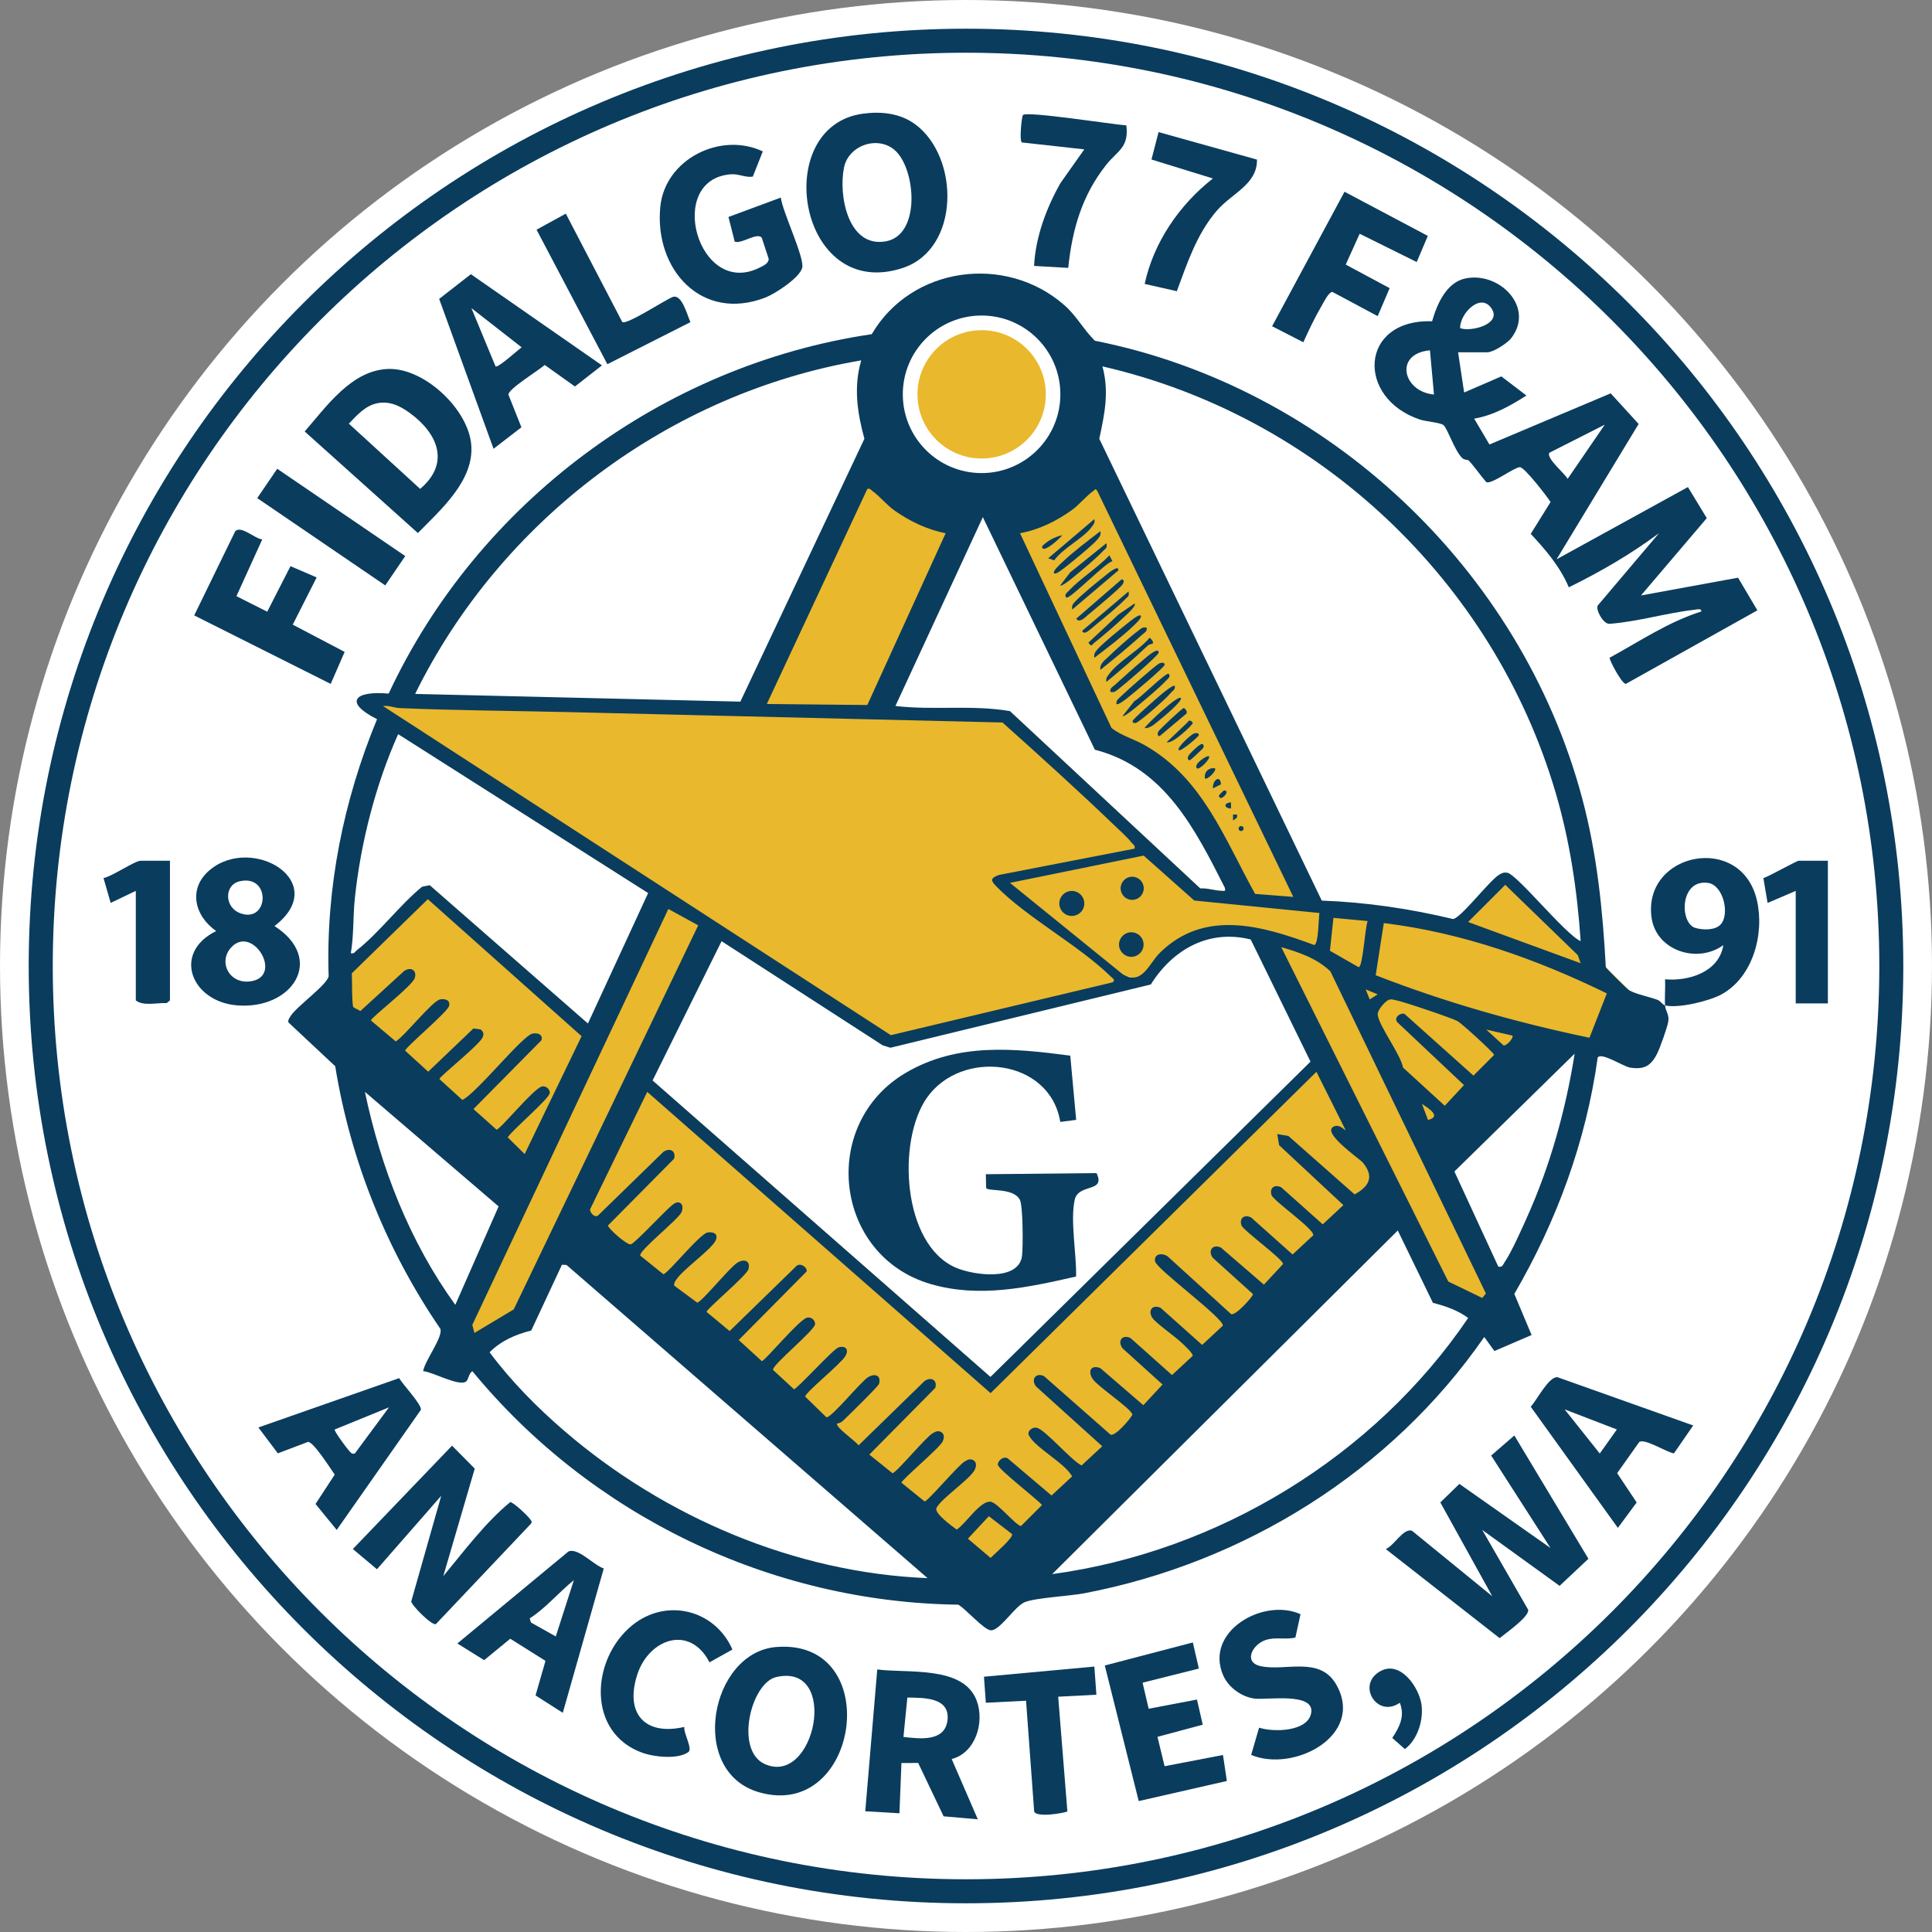<svg xmlns="http://www.w3.org/2000/svg" id="Layer_1" viewBox="0 0 348.624 348.624"><rect x="0" y="0" width="348.624" height="348.624" fill="#808080" stroke="none"/><circle cx="174.312" cy="174.312" r="174.312" style="fill:#fff;"></circle><polyline points="66.416 126.416 182.23 128.317 214.313 158.203 216.587 160.321 226.48 161.306 257.95 166.876 260.56 181.233 252.21 184.52 234.13 172.097 228.583 168.834 224.668 167.529 217.489 168.181 209.246 171.983 207.658 177.648 202.569 175.788 189.428 167.202 182.246 159.311 204.726 153.14 206.722 164.592" style="fill:#e9b82c;"></polyline><polyline points="81.752 239.639 156.799 83.998 173.766 93.46 159.083 128.047 129.064 164.266 125.475 176.665 116.792 197.026 93.172 238.66 81.099 242.902" style="fill:#e9b82c;"></polyline><polygon points="56.954 181.233 77.535 159.733 178.728 248.473 178.798 294.186 164.63 274.552 104.592 228.219 57.28 188.411 56.954 181.233" style="fill:#e9b82c;"></polygon><polygon points="68.042 129.777 143.421 177.317 159.274 188.621 203.459 177.97 204.141 168.224 160.715 135.552 121.886 132.942 70.138 125.16 66.416 126.416 68.042 129.777" style="fill:#e9b82c;"></polygon><polygon points="271.632 159.675 289.77 174.53 293.961 178.679 292.537 183.191 286.813 187.258 277.201 191.022 267.412 201.463 184.86 281.078 176.05 284.994 176.05 252.038 178.728 248.473 257.623 173.075 255.339 165.897 264.925 166.379 271.632 159.675" style="fill:#e9b82c;"></polygon><polygon points="199.87 83.998 236.088 163.287 263.497 217.451 271.328 236.703 263.17 235.071 259.255 232.461 225.69 169.529 218.795 149.909 209.658 137.51 197.586 131.963 180.945 93.46 199.87 83.998" style="fill:#e9b82c;"></polygon><path d="M343.444,174.312c0,93.409-75.723,169.132-169.132,169.132S5.18,267.721,5.18,174.312,80.903,5.18,174.312,5.18s169.132,75.723,169.132,169.132ZM339.116,174.312c0-91.016-73.783-164.798-164.798-164.798S9.52,83.296,9.52,174.312s73.783,164.798,164.798,164.798,164.798-73.783,164.798-164.798Z" style="fill:#0a3c5d;"></path><path d="M140.11,297.193c19.608-1.52,15.025,31.528-3.193,26.2-12.848-3.758-8.737-25.275,3.193-26.2ZM140.076,302.619c-4.584,1.052-7.542,13.241-2.073,15.699,9.113,4.096,13.579-18.338,2.073-15.699Z" style="fill:#0a3c5d;"></path><polygon points="215.242 296.376 216.334 301.087 206.176 303.635 207.274 308.337 215.988 306.679 217.03 311.214 208.864 313.405 210.146 318.709 220.683 316.682 221.382 321.373 205.478 324.998 199.356 300.534 215.242 296.376" style="fill:#0a3c5d;"></polygon><path d="M225.769,316.67l1.43-4.914c2.556.83,8.714.768,9.387-2.592.778-3.884-8.018-2.361-10.25-2.664-2.327-.317-4.672-2.024-5.612-4.179-3.454-7.922,7.249-14.081,13.951-11.041l-.922,4.206c-1.801.45-3.533-.153-5.357.445-2.399.787-4.098,4.02-.926,4.72,4.482.99,10.702-1.91,13.677,3.366,5.16,9.151-7.694,15.888-15.378,12.652Z" style="fill:#0a3c5d;"></path><path d="M123.49,311.617c-.198,1.055,1.528,3.932.742,4.521-1.824,1.368-6.106.918-8.178.197-10.271-3.575-9.441-16.975-1.986-23.044,6.192-5.041,14.954-2.825,18.098,4.363l-4.141,2.304c-3.548-6.882-10.945-4.239-13.036,2.232-2.254,6.977,1.345,11.084,8.501,9.427Z" style="fill:#0a3c5d;"></path><path d="M197.475,300.727l.365,5.08-6.893.359,1.657,20.681c-.187.266-6.192,1.34-6.007-.19l-1.448-19.766-7.255.366-.34-4.697,19.922-1.833Z" style="fill:#0a3c5d;"></path><path d="M252.59,307.257c-4.136,2.898-7.957-3.387-3.396-5.756,3.547-1.842,6.836,2.958,7.3,6.022.425,2.806-.699,6.406-2.988,8.095l-2.277-2.012c1.316-1.978,2.324-3.928,1.361-6.349Z" style="fill:#0a3c5d;"></path><path d="M171.729,317.415l4.713,10.872-6.169-.537-4.589-9.629-3.023.013-.359,9.069-6.168-.367,2.166-25.59c5.426.741,15.573-.781,17.951,5.658,1.434,3.883-.19,9.377-4.523,10.511ZM163.024,313.422c2.934.348,7.571.945,7.961-3.128.387-4.05-4.352-3.931-7.257-3.974l-.704,7.102Z" style="fill:#0a3c5d;"></path><path d="M137.645,27.318l-1.803,4.558c-1.414.198-2.503-.543-4.002-.424-11.849.939-5.864,22.402,5.213,16.846.658-.33,1.62-.716,1.661-1.568l-1.252-3.829c-.821-1.043-3.581,1.135-4.881.716l-1.132-4.466,9.452-3.5c.256,2.474,4.349,10.929,3.85,12.7-.51,1.811-4.883,4.662-6.652,5.345-11.564,4.461-20.077-5.177-18.947-16.409.863-8.572,10.877-13.57,18.492-9.969Z" style="fill:#0a3c5d;"></path><path d="M47.325,97.327l-4.66,10.25,5.555,2.804,4.197-8.214,4.723,2.026-4.317,8.523,9.369,4.918-2.518,5.773-24.629-12.358,7.408-15.207c1.112-1.055,3.52,1.386,4.872,1.485Z" style="fill:#0a3c5d;"></path><path d="M257.646,42.571l-2.005,4.713-10.294-5.104-2.514,5.565,7.924,4.254-2.157,5.049-8.163-4.367c-.696-.006-1.644,1.986-2.047,2.672-1.149,1.954-2.269,4.329-3.206,6.408l-5.636-2.891,13.068-24.269,15.031,7.969Z" style="fill:#0a3c5d;"></path><path d="M226.814,28.798c.096,4.456-4.516,6.064-7.228,9.202-3.619,4.187-5.339,9.439-7.231,14.548l-5.802-1.317c1.613-7.501,6.28-14.299,12.31-19.024l-11.085-3.424,1.283-4.946,17.753,4.962Z" style="fill:#0a3c5d;"></path><path d="M203.248,22.626c.5,4.007-1.644,4.614-3.586,7.054-4.409,5.542-6.172,11.667-6.905,18.66l-6.162-.357c.268-5.233,2.212-10.449,4.785-14.981l4.28-6.051-11.261-1.247c-.495-.335-.043-4.596.182-4.939.514-.785,16.438,1.723,18.666,1.861Z" style="fill:#0a3c5d;"></path><rect x="56.568" y="81.13" width="6.406" height="27.961" transform="translate(-52.483 90.915) rotate(-55.712)" style="fill:#0a3c5d;"></rect><path d="M263.11,63.574l1.09,7.253,6.712-2.908,4.525,3.453c-2.894,1.847-5.968,3.583-9.427,4.172l2.757,4.662,21.878-9.227,5.043,5.523-14.807,24.422,23.697-13.033,3.406,5.603-11.874,13.956,17.519-3.207,3.484,5.892-23.741,13.274c-.773-.041-3.064-4.479-2.912-4.726,5.403-2.955,10.593-6.467,16.524-8.336.087-.64-.824-.359-1.221-.315-4.974.55-10.215,2.147-15.281,2.531-1.114.163-2.568-2.468-2.185-3.29l11.071-13.064c-5.079,3.785-10.596,6.979-16.283,9.77-1.572-3.725-4.142-6.719-6.865-9.641l3.576-5.756c-.673-1.033-4.748-6.355-5.559-6.282-1.157.104-5.129,3.181-6.05,2.69-1.034-1.186-2.053-2.692-3.105-3.831-.293-.318-.78-.063-1.242-.518-1.368-1.344-2.572-5.18-3.357-5.922-.479-.453-3.206-.659-4.253-1.008-11.564-3.855-10.936-18.166,2.189-17.736.873-3.051,2.551-7.025,6.043-7.737,6.148-1.255,12.514,5.248,8.239,10.777-.72.931-3.237,2.558-4.332,2.558h-5.258ZM263.474,59.22c1.98.695,7.344-.684,5.773-3.385-1.892-3.252-5.818.635-5.773,3.385ZM258.032,63.213c-6.562.602-4.877,7.499.725,7.974l-.725-7.974ZM289.578,76.629l-9.997,5.068c-.625.987,2.81,3.752,3.293,4.715l6.705-9.784Z" style="fill:#0a3c5d;"></path><path d="M155.687,20.516c3.326-.455,6.762-.085,9.484,1.933,8.009,5.939,8.12,22.495-2.306,25.914-18.882,6.193-23.951-25.554-7.178-27.847ZM161.811,27.438c-2.984-3.16-8.629-1.404-9.502,2.754-1.052,5.009.706,14.595,7.552,13.352,6.203-1.126,5.418-12.434,1.95-16.106Z" style="fill:#0a3c5d;"></path><path d="M70.113,66.575c6.443-.176,14.281,7.184,14.91,13.537.648,6.535-5.488,11.852-9.62,16.072l-20.423-18.325c3.94-4.518,8.483-11.103,15.132-11.284ZM68.289,72.723c-2.289.367-3.836,2.158-5.34,3.724l12.866,11.77c5.471-4.619,3.193-10.016-1.875-13.702-1.684-1.225-3.506-2.136-5.651-1.792Z" style="fill:#0a3c5d;"></path><path d="M112.287,58.111c.793.563,7.681-3.961,9.056-4.506,1.701-.673,2.654,3.274,3.246,4.524l-14.993,7.59-12.777-24.273,5.281-2.894,10.188,19.559Z" style="fill:#0a3c5d;"></path><path d="M89.056,80.979l-9.808-27.042,5.717-4.458,23.659,16.453-4.88,3.812-5.446-3.885c-.985.882-6.642,4.37-6.555,5.355l2.343,5.89-5.031,3.876ZM89.418,66.111c.439.322,4.03-2.948,4.703-3.444l-9.059-7.068,4.356,10.511Z" style="fill:#0a3c5d;"></path><path d="M30.669,155.317v25.202l-.601.487c-1.736-.098-4.183.603-5.563-.487v-19.763l-4.535,2.167-1.293-4.484c1.527-.263,5.635-3.123,6.734-3.123h5.258Z" style="fill:#0a3c5d;"></path><path d="M39.01,168.004c-3.942-2.739-5.146-7.722-1.096-11.062,7.695-6.347,21.921,2.228,11.619,10.161,9.253,5.961,3.2,15.099-6.71,14.317-8.32-.656-11.819-9.481-3.813-13.416ZM43.258,159.02c-2.83.638-2.837,4.769.201,5.809,5.069,1.736,5.487-7.09-.201-5.809ZM41.661,171.022c-2.409,2.712-.083,6.911,3.982,5.975,5.357-1.233-.193-10.24-3.982-5.975Z" style="fill:#0a3c5d;"></path><path d="M329.833,155.317v25.746h-5.802v-20.307l-5.075,2.176-.757-4.48c.963-.288,6.009-3.135,6.376-3.135h5.258Z" style="fill:#0a3c5d;"></path><path d="M267.465,276.071l8.292,14.406c.199,1.279-4.054,4.206-5.15,5.123l-20.551-16.08c1.539-.619,3.156-3.805,4.723-3.307l14.494,11.822-9.368-16.927,3.438-3.342,16.444,11.567-10.71-16.686,4.181-3.62,13.368,22.248-5.201,4.887-13.961-10.092Z" style="fill:#0a3c5d;"></path><path d="M305.536,257.22l-3.481,5.042c-1.314-.204-5.182-2.696-6.24-2.08l-4.005,5.645,3.522,5.285-3.393,4.59-15.727-21.864c1.088-1.152,3.228-5.43,4.815-5.331l24.509,8.714ZM291.758,257.946l-9.427-3.63,6.344,7.969,3.082-4.339Z" style="fill:#0a3c5d;"></path><path d="M79.99,284.411c3.813-4.592,7.517-9.589,12.081-13.365.604.053,3.141,2.453,3.53,3.019.22.32.519.492.181.915l-17.138,18.096c-.817.215-4.396-3.424-4.435-4.108l5.411-19.061-11.6,13.26-4.345-3.65,17.893-18.649,4.099,4.136-5.677,19.408Z" style="fill:#0a3c5d;"></path><path d="M60.761,276.07l-3.823-4.681,3.461-5.301c-.738-1.039-3.81-5.919-4.819-5.903l-5.441,2.063-3.515-4.666,25.401-8.901c.621,1.109,4.14,4.813,3.921,5.722l-15.185,21.666ZM64.024,262.289l6.168-8.338-9.787,3.992c-.21.224,2.212,3.458,2.546,3.797.344.35.468.69,1.074.549Z" style="fill:#0a3c5d;"></path><path d="M108.95,283.019l-7.396,26.052-4.916-3.137,1.795-6.235-6.362-3.995-4.709,3.865-4.832-3.009,20.039-16.595c1.749-.757,4.58,2.493,6.38,3.056ZM100.29,295.289l3.263-10.153c-2.694,2.162-5.105,5.078-7.971,6.897l.225.748,4.484,2.508Z" style="fill:#0a3c5d;"></path><path d="M300.46,181.426c-.101-1.556.073-3.156-.002-4.716,4.325.382,9.742-1.323,10.514-6.163-4.673,3.403-12.135,1.027-12.955-4.989-1.602-11.754,16.209-15.378,19.022-3.07,1.381,6.044-.714,13.844-6.414,16.955-2.229,1.216-7.778,2.548-10.166,1.982.068,1.044.782,1.599.58,2.906-.155,1.001-1.479,4.693-1.962,5.685-1.105,2.269-2.337,3.046-4.943,2.628-1.22-.195-5.172-2.846-5.836-1.803-2.091,15.094-7.406,29.537-15.04,42.641l3.114,7.421-6.712,2.887-1.83-2.533c-16.752,24.206-43.201,40.716-72.16,46.243-2.722.519-8.692.799-10.733,1.597-1.818.711-4.459,5.145-6.141,5.088-1.223-.041-4.561-3.902-5.873-4.625-33.917-.435-66.269-16.093-87.681-42.131-.625.357-.699,1.454-1.082,1.813-1.17,1.094-6.098-1.702-7.803-1.825.304-1.891,3.554-6.045,3.119-7.614-9.7-14.174-16.233-30.388-18.985-47.406l-8.447-7.909c-.094-.46.151-.733.361-1.088,1.02-1.724,6.594-5.638,6.901-7.241-.531-15.893,2.686-31.759,8.733-46.383-6.15-3.106-3.989-5.172,2.096-4.617,16.071-34.45,49.449-59.295,87.17-64.856,7.149-12.225,24.167-14.519,34.733-5.256,2.248,1.971,3.458,4.397,5.529,6.437,41.979,8.338,76.872,41.221,87.92,82.513,2.693,10.067,3.712,20.133,4.28,30.532.122.268,3.807,3.923,4.191,4.149,1.225.723,3.669,1.194,5.147,1.745.504.188.935.903,1.353,1.002ZM191.339,71.151c0-7.851-6.364-14.215-14.215-14.215s-14.215,6.364-14.215,14.215,6.364,14.215,14.215,14.215,14.215-6.364,14.215-14.215ZM155.41,65.026c-34.616,5.882-65.059,28.797-80.5,60.19l58.685,1.393,22.385-47.437c-1.284-4.691-1.987-9.369-.57-14.146ZM285.226,169.822c-.625-9.138-1.941-18.046-4.53-26.833-11.262-38.218-42.908-67.962-81.766-76.877,1.247,4.55.397,8.591-.568,13.063l40.148,83.335c7.995.291,15.922,1.465,23.688,3.325,1.412-.146,6.582-6.968,8.325-7.997.519-.307.815-.451,1.45-.358,1.766.26,10.513,11.187,13.253,12.342ZM170.642,96.213c-3.286-.619-6.472-2.153-9.18-4.059-1.51-1.063-2.812-2.71-4.051-3.564-.306-.211-.358-.505-.907-.357l-18.134,38.798,18.134.188,14.139-31.006ZM233.373,161.843l-35.363-73.24c-.424-.603-.351-.255-.716-.012-1.109.738-2.551,2.486-3.84,3.416-2.765,1.997-6.012,3.613-9.397,4.206l16.515,35.156c1.695,1.347,4.023,1.984,5.976,3.09,10.472,5.933,14.393,16.875,19.932,26.846l6.893.537ZM197.565,135.282l-20.215-41.966-15.772,34.077c6.86.812,13.845-.249,20.652.924l34.356,32.003c1.317-.114,2.629.427,3.909.45.563.01.634.076.542-.546-5.404-10.65-10.899-21.693-23.472-24.942ZM204.726,153.14c.163-.629-.261-.725-.54-1.088-.76-.99-2.297-2.35-3.256-3.271-6.517-6.257-13.347-12.421-20.03-18.408l-78.265-1.875c-10.074-.241-20.379-.291-30.46-.725-1.034-.045-2.013-.503-3.067-.374l91.646,59.395,39.993-9.532c.65-.397-.048-.789-.365-1.099-5.796-5.665-15.15-10.606-20.682-16.304-1.035-1.066-.886-1.456.578-1.979l24.45-4.741ZM116.954,161.15l-45.108-28.672c-4.07,9.093-6.76,19.625-7.811,29.553-.352,3.32-.17,6.708-.728,9.965.627.164.725-.258,1.089-.539,3.897-3.015,7.808-8.226,11.763-11.445l1.375-.279,28.556,24.956,10.864-23.539ZM238.088,164.747l-22.591-2.25-2.83-2.515-6.294-5.593-24.128,4.921,20.323,16.477c3.485,2.159,4.754-1.891,6.677-3.805,8.059-8.02,18.52-4.935,27.91-1.455.796-.189.761-4.838.932-5.781ZM310.498,166.807c1.684-1.846.465-7.091-2.269-7.486-5.135-.742-5.193,7.247-2.317,8.117,1.343.406,3.584.468,4.586-.631ZM285.226,173.811l-.523-1.468-13.072-12.667-6.707,6.704,20.301,7.432ZM63.749,181.71c.108.183,1.002.491,1.262.746l7.884-7.213c1.148-.838,2.376-.235,1.956,1.215-.42,1.449-7.912,7.136-7.913,7.688l4.477,3.782c1.701-1.066,6.629-7.376,8.043-7.598.884-.138,1.861.142,1.563,1.217-.313,1.131-7.917,7.473-7.917,8.038l4.162,3.801,8.166-7.801,1.286.164c.539.475.64.832.35,1.472-.637,1.405-7.69,6.957-7.783,7.49l4.145,3.772c2.573-1.204,10.902-11.705,12.708-11.987.884-.138,1.861.142,1.563,1.217l-12.265,12.414,4.162,3.718c.651-.004,6.623-7.351,8.146-7.775.742-.206,1.472.444,1.471,1.132-.002.984-6.688,6.611-7.6,8.026l3.06,3.018,10.273-21.266-27.747-24.721-13.716,13.374c.055.978.005,5.64.263,6.077ZM125.991,166.975l-5.386-2.955-35.378,75.05.38,1.456,7.09-4.239,33.294-69.312ZM246.794,166.202l-6.179-.578-.636,5.938,5.184,2.966c.778-.043,1.141-7.223,1.631-8.326ZM289.946,179.257c-12.664-6.194-26.15-10.979-40.244-12.69l-1.46,9.411c12.489,4.871,25.431,8.542,38.572,11.28l3.133-8.002ZM225.69,169.529c-7.591-1.895-14.07,1.809-18.032,8.119l-46.985,11.417-1.399-.444-29.068-18.786-12.448,25.137,60.971,53.501,57.749-56.903-10.786-22.04ZM231.2,170.914l30.138,60.333,6.128,2.962.663-.799-28.065-58.128c-2.414-2.345-5.694-3.468-8.864-4.368ZM247.16,180.337l1.438-.906-2.168-.903.73,1.809ZM250.68,180.391c-.671.183-2.124,1.852-2.081,2.633.11,1.974,4.14,7.203,4.57,9.612l7.534,6.895,3.468-3.732-11.962-11.28c-.815-.779.365-1.784,1.202-1.59l12.468,11.162,3.732-3.732c-.077-.443-5.939-5.758-6.608-6.107-1.172-.612-9.773-3.52-11.124-3.764-.425-.077-.714-.23-1.199-.098ZM272.899,186.867l-4.712-1.086,3.132,2.872c.583.102,1.909-1.472,1.581-1.786ZM284.141,190.131l-21.698,21.263,7.925,17.172c.749.156.839-.369,1.154-.835,1.256-1.857,3.002-5.807,3.982-7.985,4.229-9.4,7.016-19.428,8.638-29.615ZM242.8,203.909l-5.254-10.509-58.795,57.987-61.958-54.361-10.325,21.216c.014.617.824,1.526,1.439,1.099l11.767-11.461c1.148-.838,2.376-.235,1.956,1.215l-11.922,12.04c-.003.534,3.459,3.576,4.112,3.406.814-.213,6.375-6.327,7.67-7.231,1.209-.927,2.07.163,1.467,1.464-.602,1.298-7.663,6.874-7.433,7.789l4.176,3.368c.787-.064,6.576-7.311,7.989-7.535,1.067-.169,1.999.265,1.435,1.458-.78,1.653-5.827,5.142-7.09,7.053-.23.348-.443.624-.371,1.079l4.145,3.072c.881-.152,5.876-6.399,7.284-7.233,1.266-.749,2.384-.263,1.956,1.215-.335,1.158-7.55,7.149-7.55,7.688l4.163,3.458,11.951-11.639c.682-.797,2.032.02,1.957.865l-12.269,12.392,4.164,3.802c.566.001,6.643-7.415,8.15-7.834.742-.206,1.472.444,1.471,1.132-.002,1.125-7.758,7.369-7.599,8.289l3.78,3.49c.552-.001,7.086-7.271,8.05-7.551,1.299-.376,1.926.4,1.214,1.591-.839,1.406-7.09,6.428-7.242,7.285l3.83,3.731c.904.159,6.23-6.467,7.545-7.245,1.266-.749,2.384-.263,1.956,1.215-.135.465-5.584,5.787-6.461,6.622-.308.293-.659.502-1.093.529-.435.619,3.368,3.178,3.855,3.956l11.896-11.596c1.148-.838,2.376-.235,1.956,1.215l-11.902,12.04,4.169,3.357c.707-.058,5.941-6.421,7.227-7.183.482-.286.835-.506,1.426-.316.768.371.728,1.09.406,1.78-.554,1.188-7.44,6.913-7.426,7.438l4.167,3.379c.579-.003,6.026-6.493,7.228-7.206.482-.286.835-.506,1.426-.316.768.371.728,1.09.406,1.78-.784,1.681-6.013,5.156-6.91,6.897-.491.953,2.837,3.339,3.652,3.921,1.594-1.008,4.282-5.298,6.14-5.024,1.231.181,4.617,4.377,5.46,4.377l3.792-3.782c-.996-1.165-7.976-6.49-7.975-7.289.001-.753,1.056-1.621,1.818-1.101l7.872,6.672,3.712-3.447c-1.285-2.404-6.669-5.182-7.788-7.387-.403-.793.618-1.551,1.381-1.394,1.554.32,6.217,5.885,8.12,6.807l3.729-3.465-11.965-10.803c-.955-1.289.005-2.558,1.471-1.838l11.973,10.536c.794.418,3.517-2.719,3.96-3.598-.199-1.137-6.392-5.105-7.244-6.558-.85-1.45-.114-2.466,1.464-1.831l7.751,6.681,3.468-3.732-7.245-6.556c-.915-1.299-.065-2.54,1.465-1.832l7.488,6.681,3.731-3.468c.085-.487-1.702-2.077-2.144-2.494-1.039-.978-4.535-3.463-5.106-4.32-.9-1.35-.037-2.543,1.472-1.839l7.487,6.682,3.731-3.468c.231-1.311-11.962-10.194-12.23-11.608-.259-1.37,1.321-1.615,2.305-.871l11.405,10.375c.783.42,4.025-3.221,3.96-3.598l-7.251-6.551c-.955-1.288.005-2.558,1.471-1.838l7.751,6.681,3.469-3.731c-.176-1.011-7.254-6.068-7.536-7.006-.395-1.31.591-1.966,1.756-1.383l7.488,6.681,3.731-3.468c.197-1.131-7.22-6.219-7.536-7.269-.396-1.311.592-1.964,1.757-1.384l7.487,6.682,3.732-3.469-11.597-10.809-.342-2.014,2.013.343,11.946,10.549c2.615-1.428,3.585-3.188,1.519-5.705-.658-.801-7.92-5.695-5.101-6.61,1.006-.327,1.844.828,1.946.697ZM82.157,235.456l7.815-17.759-24.125-20.678c2.85,13.657,8.12,27.138,16.31,38.437ZM257.676,202.095c2.622-.641-.118-2.234-1.089-2.9l1.089,2.9ZM252.226,222.041l-62.366,62.004c29.976-4.069,58.115-21.219,75.071-46.222-1.919-1.405-4.072-2.146-6.359-2.723l-6.346-13.058ZM167.378,284.77l-65.151-56.51-.828-.04-5.538,11.87c-2.822.711-5.429,1.83-7.519,3.927,3.917,5.254,8.623,10.008,13.593,14.275,18.039,15.488,41.531,25.517,65.444,26.477ZM182.606,276.802l-4.172-3.205-3.778,4.055,4.094,3.469c.588-.622,4.266-3.739,3.856-4.319Z" style="fill:#0a3c5d;"></path><path d="M193.126,190.49l1.065,11.587-2.868.371c-1.866-11.471-17.903-13.233-24.101-4.315-5.364,7.718-4.433,26.421,5.238,30.61,3.153,1.366,11.417,2.546,11.968-2.162.186-1.588.186-9.059-.412-10.12-1.241-2.199-5.66-1.417-6.072-2.087l-.052-2.489,19.967-.202c1.742,3.57-3.261,1.802-3.932,4.814-.835,3.744.354,9.899.248,13.848-8.655,1.966-17.38,3.91-26.151,1.384-17.565-5.058-20.241-28.9-4.605-38.126,9.289-5.481,19.455-4.459,29.708-3.113Z" style="fill:#0a3c5d;"></path><path d="M190.225,103.461c-.389-.375,1.135-1.703,1.444-1.998,2.017-1.927,4.661-3.899,6.891-5.616.12.671-.115.994-.514,1.476-.857,1.033-4.581,4.058-5.837,5.042-.333.261-1.703,1.366-1.984,1.095Z" style="fill:#0a3c5d;"></path><path d="M201.466,127.031c-.116-.687.477-1.035.896-1.458.8-.808,6.231-5.602,6.837-5.862.478-.205.984-.165.962.251-.025.449-5.88,5.325-6.71,5.974-.332.259-1.707,1.368-1.984,1.095Z" style="fill:#0a3c5d;"></path><path d="M200.378,124.855c-.151-.696.354-.868.758-1.233,1.779-1.612,3.758-3.396,5.596-4.92.241-.2,2.42-2.094,2.34-.916-.033.486-6.372,5.91-7.228,6.544-.497.368-.737.679-1.466.525Z" style="fill:#0a3c5d;"></path><path d="M202.373,104.559c.484.009.496.409.181.898-.48.743-5.094,4.562-6.161,5.444-.468.387-1.67,1.682-2.174.72l8.154-7.062Z" style="fill:#0a3c5d;"></path><path d="M205.814,111.079c.389.375-1.135,1.703-1.444,1.998-2.017,1.927-4.661,3.899-6.891,5.616-.12-.671.115-.994.514-1.476.857-1.033,4.581-4.058,5.837-5.042.333-.261,1.703-1.366,1.984-1.095Z" style="fill:#0a3c5d;"></path><path d="M206.902,113.255c.151.696-.354.868-.758,1.233-2.435,2.206-5.012,4.328-7.577,6.38-.182-1.101.782-1.711,1.443-2.361,1.341-1.317,3.943-3.629,5.426-4.728.497-.368.737-.679,1.466-.525Z" style="fill:#0a3c5d;"></path><path d="M193.489,109.988c-.13-.742.08-.961.536-1.455,1.055-1.143,3.937-3.508,5.258-4.533.253-.197,2.619-2.305,2.537-1.082l-8.331,7.069Z" style="fill:#0a3c5d;"></path><path d="M199.649,98.025c.199.928-.149.915-.599,1.392-1.326,1.407-3.833,3.475-5.393,4.761-.341.281-2.082,1.713-2.345,1.458l1.806-2.36,6.53-5.251Z" style="fill:#0a3c5d;"></path><path d="M197.472,93.672c.151.71-.162.975-.523,1.467-1.454,1.983-5.176,3.787-6.72,5.973l-1.086-.369,8.329-7.071Z" style="fill:#0a3c5d;"></path><path d="M207.989,116.148c-.028.039-.597.075-.896.359-2.394,2.279-4.89,4.441-7.439,6.537-.15-.709.161-.976.523-1.468,1.646-2.243,5.419-4.249,7.27-6.502.309.211.772.754.542,1.074Z" style="fill:#0a3c5d;"></path><path d="M200.737,101.28c-1.122.078-7.857,7.088-8.336,6.532-.437-.507.174-.899.448-1.194,2.084-2.243,5.195-4.152,7.346-6.412l.542,1.074Z" style="fill:#0a3c5d;"></path><path d="M204.726,108.904c.384.379-1.298,1.875-1.62,2.183-1.606,1.533-3.887,3.506-5.629,4.887-.579.459-.431.807-1.087-.006l5.431-5.077,2.905-1.987Z" style="fill:#0a3c5d;"></path><path d="M203.638,106.728c.199.928-.148.915-.599,1.392-1.12,1.187-3.494,3.142-4.834,4.232-.57.463-1.467,1.275-2.003,1.625-.553.361-.917.135-.896-.18l8.331-7.069Z" style="fill:#0a3c5d;"></path><path d="M210.891,121.595c.437.508-.174.898-.448,1.194-1.284,1.382-3.663,3.325-5.18,4.597-.357.299-2.45,2.072-2.708,1.821l2.169-2.723c.755-.246,5.79-5.328,6.168-4.889Z" style="fill:#0a3c5d;"></path><path d="M211.979,123.771c.157.683-.386.859-.724,1.267-.957,1.154-4.715,4.426-5.986,5.257-.553.362-.918.133-.896-.18.024-.358,4.562-4.311,5.261-4.886.336-.277,2.089-1.718,2.345-1.458Z" style="fill:#0a3c5d;"></path><path d="M213.066,125.947c.465.451-3.324,3.598-3.816,3.977-.78.601-1.653,1.534-2.71,1.457.493-.831,5.976-5.967,6.525-5.434Z" style="fill:#0a3c5d;"></path><path d="M213.612,127.765c.172-.007.858.757.371,1.088l-4.723,3.974c-.302.022-.547-.343-.183-.9.236-.36,4.227-4.151,4.534-4.163Z" style="fill:#0a3c5d;"></path><path d="M210.53,133.919l3.811-3.621c.278-.63.907.019.896.18-.02.295-3.679,3.875-4.707,3.441Z" style="fill:#0a3c5d;"></path><path d="M212.708,135.371c-.434-.44,2.139-2.747,2.655-2.968.479-.205.985-.165.962.251-.015.274-3.299,3.04-3.617,2.718Z" style="fill:#0a3c5d;"></path><path d="M191.673,96.576c-.093.284-3.737,3.682-3.619,1.991.906-.959,2.32-1.709,3.619-1.991Z" style="fill:#0a3c5d;"></path><path d="M217.055,134.287c.437.508-.174.899-.448,1.194-.206.222-1.779,1.69-1.907,1.698-.312.02-.544-.347-.183-.899.206-.315,2.204-2.381,2.538-1.993Z" style="fill:#0a3c5d;"></path><path d="M218.143,136.463c.41.41-1.801,2.588-2.172,2.172-.694-.778,1.932-2.413,2.172-2.172Z" style="fill:#0a3c5d;"></path><path d="M219.231,138.639c.413.383-1.437,2.223-1.809,1.809-.166-1.132.656-1.975,1.809-1.809Z" style="fill:#0a3c5d;"></path><path d="M220.319,141.531l-1.445.732c-.125-1.452,1.327-2.569,1.445-.732Z" style="fill:#0a3c5d;"></path><path d="M220.865,142.633c1.426-.001-.901,2.325-.899.899 0-.064.836-.899.899-.899Z" style="fill:#0a3c5d;"></path><path d="M222.132,144.803v1.084c-1.33-.006-1.33-1.078,0-1.084Z" style="fill:#0a3c5d;"></path><polygon points="223.22 146.979 223.218 147.516 222.5 148.065 222.498 146.979 223.22 146.979" style="fill:#0a3c5d;"></polygon><circle cx="223.954" cy="149.508" r=".448" style="fill:#0a3c5d;"></circle><circle cx="193.404" cy="163.024" r="2.255" style="fill:#0a3c5d;"></circle><circle cx="204.141" cy="170.44" r="2.215" style="fill:#0a3c5d;"></circle><circle cx="204.3" cy="160.292" r="2.088" style="fill:#0a3c5d;"></circle><circle cx="177.136" cy="71.159" r="11.579" style="fill:#e9b82c;"></circle></svg>